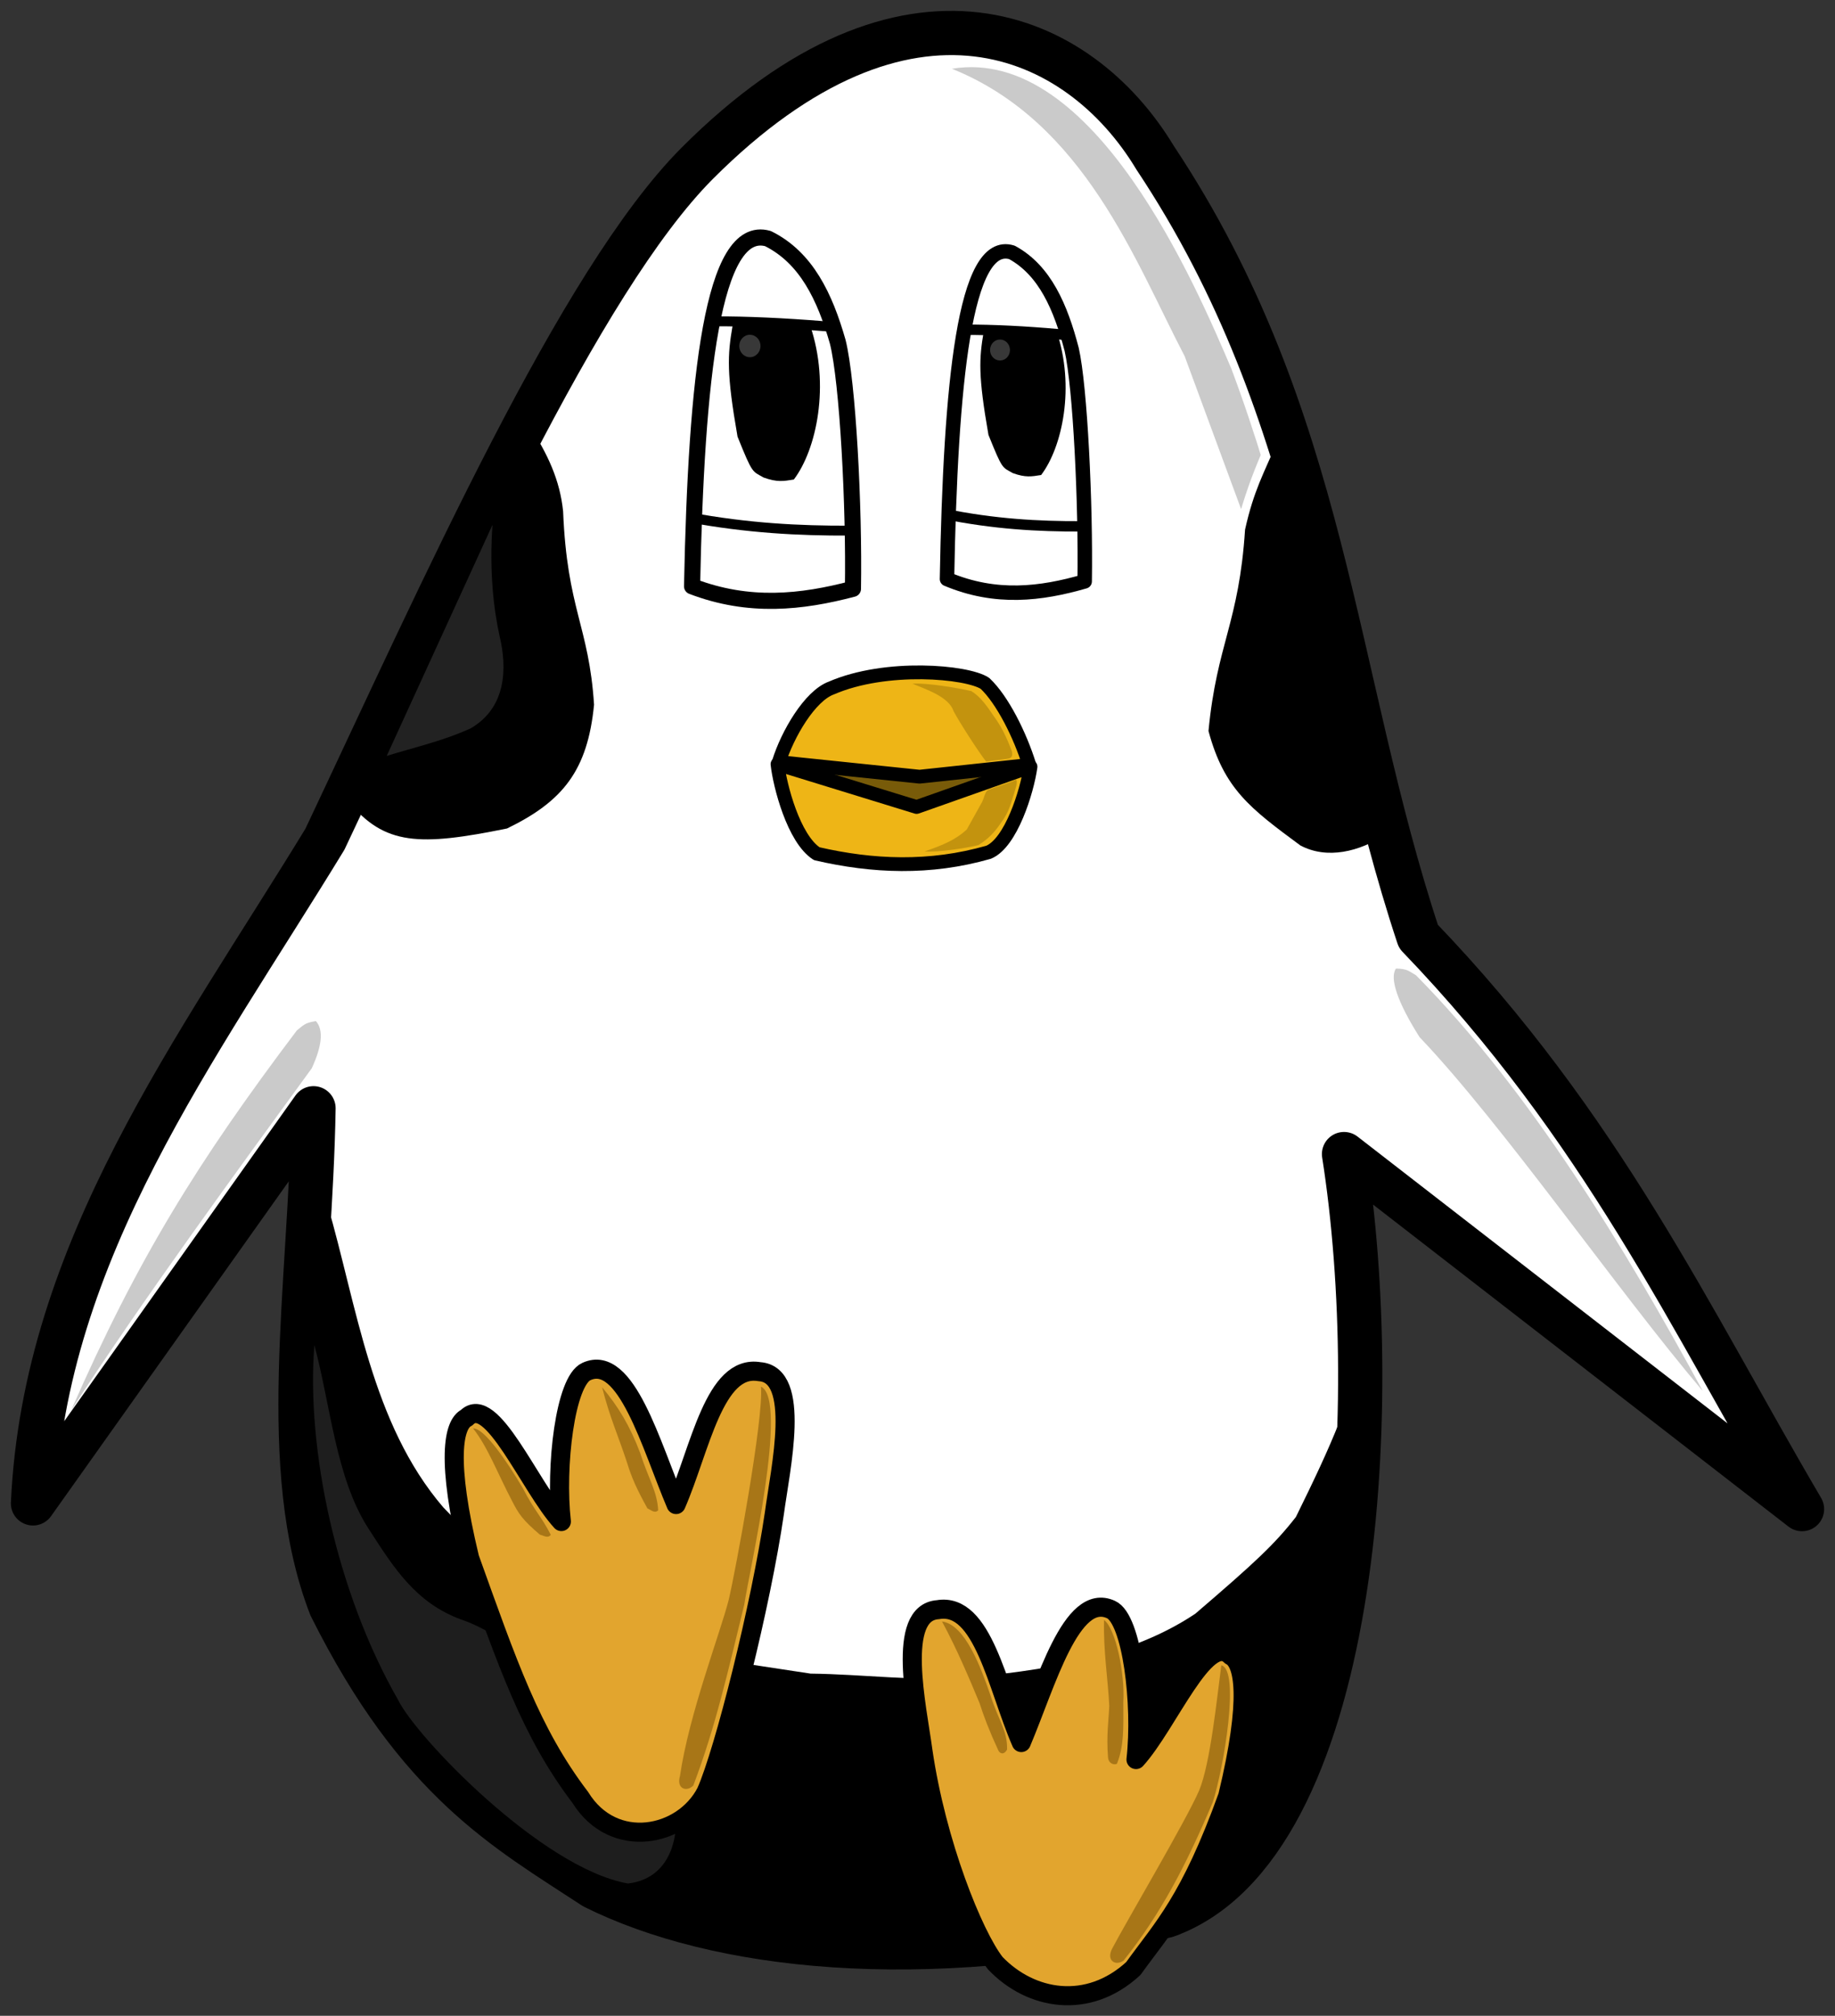 <?xml version="1.0" encoding="UTF-8" standalone="no"?>
<!-- Created with Inkscape (http://www.inkscape.org/) -->

<svg
   xmlns:dc="http://purl.org/dc/elements/1.1/"
   xmlns:cc="http://creativecommons.org/ns#"
   xmlns:rdf="http://www.w3.org/1999/02/22-rdf-syntax-ns#"
   xmlns:svg="http://www.w3.org/2000/svg"
   xmlns="http://www.w3.org/2000/svg"
   xmlns:sodipodi="http://sodipodi.sourceforge.net/DTD/sodipodi-0.dtd"
   xmlns:inkscape="http://www.inkscape.org/namespaces/inkscape"
   width="506.181"
   height="555.936"
   viewBox="0 0 506.181 555.936"
   id="svg2"
   version="1.1"
   inkscape:version="0.91 r13725"
   sodipodi:docname="penguin15.svg">
  <rect x="0" y="0" width="506.181" height="555.936" fill="#333333" stroke="none"/>
  <defs
     id="defs4">
    <clipPath
       clipPathUnits="userSpaceOnUse"
       id="clipPath4175">
      <path
         style="fill:#ffffff;fill-opacity:1;fill-rule:evenodd;stroke:#000000;stroke-width:2.3;stroke-linecap:round;stroke-linejoin:round;stroke-miterlimit:4;stroke-dasharray:none;stroke-opacity:1"
         d="m 504.959,351.184 c 7.414,3.424 14.25,2.512 20.925,0.395 0.181,-12.901 -0.675,-32.421 -1.974,-38.691 -1.674,-7.049 -4.081,-13.203 -9.081,-16.187 -7.193,-2.439 -9.334,21.786 -9.87,54.483 z"
         id="path4177"
         inkscape:connector-curvature="0"
         sodipodi:nodetypes="ccccc" />
    </clipPath>
    <clipPath
       clipPathUnits="userSpaceOnUse"
       id="clipPath4194">
      <path
         style="fill:none;fill-opacity:1;fill-rule:evenodd;stroke:#000000;stroke-width:2.3;stroke-linecap:round;stroke-linejoin:round;stroke-miterlimit:4;stroke-dasharray:none;stroke-opacity:1"
         d="m 504.178,348.932 c 7.414,3.424 14.25,2.512 20.925,0.395 0.181,-12.901 -0.675,-32.421 -1.974,-38.691 -1.674,-7.049 -4.081,-13.203 -9.081,-16.187 -7.193,-2.439 -9.334,21.786 -9.87,54.483 z"
         id="path4196"
         inkscape:connector-curvature="0"
         sodipodi:nodetypes="ccccc" />
    </clipPath>
    <clipPath
       clipPathUnits="userSpaceOnUse"
       id="clipPath4198">
      <path
         style="fill:none;fill-opacity:1;fill-rule:evenodd;stroke:#000000;stroke-width:2.3;stroke-linecap:round;stroke-linejoin:round;stroke-miterlimit:4;stroke-dasharray:none;stroke-opacity:1"
         d="m 504.178,348.932 c 7.414,3.424 14.25,2.512 20.925,0.395 0.181,-12.901 -0.675,-32.421 -1.974,-38.691 -1.674,-7.049 -4.081,-13.203 -9.081,-16.187 -7.193,-2.439 -9.334,21.786 -9.87,54.483 z"
         id="path4200"
         inkscape:connector-curvature="0"
         sodipodi:nodetypes="ccccc" />
    </clipPath>
    <clipPath
       clipPathUnits="userSpaceOnUse"
       id="clipPath4202">
      <path
         style="fill:none;fill-opacity:1;fill-rule:evenodd;stroke:#000000;stroke-width:2.3;stroke-linecap:round;stroke-linejoin:round;stroke-miterlimit:4;stroke-dasharray:none;stroke-opacity:1"
         d="m 504.178,348.932 c 7.414,3.424 14.25,2.512 20.925,0.395 0.181,-12.901 -0.675,-32.421 -1.974,-38.691 -1.674,-7.049 -4.081,-13.203 -9.081,-16.187 -7.193,-2.439 -9.334,21.786 -9.87,54.483 z"
         id="path4204"
         inkscape:connector-curvature="0"
         sodipodi:nodetypes="ccccc" />
    </clipPath>
    <clipPath
       clipPathUnits="userSpaceOnUse"
       id="clipPath4202-7">
      <path
         style="fill:none;fill-opacity:1;fill-rule:evenodd;stroke:#000000;stroke-width:2.3;stroke-linecap:round;stroke-linejoin:round;stroke-miterlimit:4;stroke-dasharray:none;stroke-opacity:1"
         d="m 504.178,348.932 c 7.414,3.424 14.25,2.512 20.925,0.395 0.181,-12.901 -0.675,-32.421 -1.974,-38.691 -1.674,-7.049 -4.081,-13.203 -9.081,-16.187 -7.193,-2.439 -9.334,21.786 -9.87,54.483 z"
         id="path4204-5"
         inkscape:connector-curvature="0"
         sodipodi:nodetypes="ccccc" />
    </clipPath>
    <clipPath
       clipPathUnits="userSpaceOnUse"
       id="clipPath4198-3">
      <path
         style="fill:none;fill-opacity:1;fill-rule:evenodd;stroke:#000000;stroke-width:2.3;stroke-linecap:round;stroke-linejoin:round;stroke-miterlimit:4;stroke-dasharray:none;stroke-opacity:1"
         d="m 504.178,348.932 c 7.414,3.424 14.25,2.512 20.925,0.395 0.181,-12.901 -0.675,-32.421 -1.974,-38.691 -1.674,-7.049 -4.081,-13.203 -9.081,-16.187 -7.193,-2.439 -9.334,21.786 -9.87,54.483 z"
         id="path4200-5"
         inkscape:connector-curvature="0"
         sodipodi:nodetypes="ccccc" />
    </clipPath>
    <clipPath
       clipPathUnits="userSpaceOnUse"
       id="clipPath4194-6">
      <path
         style="fill:none;fill-opacity:1;fill-rule:evenodd;stroke:#000000;stroke-width:2.3;stroke-linecap:round;stroke-linejoin:round;stroke-miterlimit:4;stroke-dasharray:none;stroke-opacity:1"
         d="m 504.178,348.932 c 7.414,3.424 14.25,2.512 20.925,0.395 0.181,-12.901 -0.675,-32.421 -1.974,-38.691 -1.674,-7.049 -4.081,-13.203 -9.081,-16.187 -7.193,-2.439 -9.334,21.786 -9.87,54.483 z"
         id="path4196-2"
         inkscape:connector-curvature="0"
         sodipodi:nodetypes="ccccc" />
    </clipPath>
  </defs>
  <sodipodi:namedview
     id="base"
     pagecolor="#ffffff"
     bordercolor="#666666"
     borderopacity="1.0"
     inkscape:pageopacity="0.0"
     inkscape:pageshadow="2"
     inkscape:zoom="0.72645122"
     inkscape:cx="179.58256"
     inkscape:cy="242.71092"
     inkscape:document-units="px"
     inkscape:current-layer="layer1"
     showgrid="false"
     inkscape:window-width="1438"
     inkscape:window-height="867"
     inkscape:window-x="0"
     inkscape:window-y="0"
     inkscape:window-maximized="1"
     units="px"
     inkscape:snap-global="false"
     fit-margin-top="3"
     fit-margin-left="3"
     fit-margin-right="3"
     fit-margin-bottom="3" />
  <g
     inkscape:label="Layer 1"
     inkscape:groupmode="layer"
     id="layer1"
     transform="translate(-298.552,-247.716)">
    <g
       id="g4378"
       transform="translate(0,22.8)">
      <g
         id="g4366">
        <path
           style="fill:#ffffff;fill-opacity:1;fill-rule:evenodd;stroke:#000000;stroke-width:12.2;stroke-linecap:butt;stroke-linejoin:round;stroke-miterlimit:4;stroke-dasharray:none;stroke-opacity:1"
           d="m 388.193,456.338 c 32.534,-68.849 70.151,-153.682 102.65,-186.349 58.076,-58.144 105.505,-36.174 126.338,-1.579 47.597,71.592 48.896,143.184 72.645,214.775 50.634,52.641 74.879,105.282 105.808,157.923 L 669.296,543.196 c 11.008,69.839 4.193,190.888 -48.956,210.038 -68.144,15.455 -124.201,8.912 -157.923,-7.896 -24.215,-15.875 -48.43,-28.923 -72.645,-77.382 -14.788,-38.269 -5.531,-88.037 -4.738,-137.393 l -77.382,108.967 c 3.205,-69.929 45.238,-125.298 80.541,-183.191 z"
           id="path4133"
           inkscape:connector-curvature="0"
           sodipodi:nodetypes="cccccccccccc" />
        <path
           style="fill:#000000;fill-opacity:1;fill-rule:evenodd;stroke:#000000;stroke-width:0;stroke-linecap:butt;stroke-linejoin:miter;stroke-miterlimit:4;stroke-dasharray:none;stroke-opacity:1"
           d="m 388.816,556.875 c -8.116,32.526 -13.366,65.272 -3.2,99.204 l 30.401,55.469 56.536,38.935 56.002,10.667 45.335,0.533 c 31.164,1.883 47.09,-9.779 66.136,-18.667 l 24.534,-45.335 10.134,-72.536 0.533,-32.535 c -3.525,17.733 -9.316,30.597 -19.201,50.669 -5.85,7.501 -11.174,12.473 -27.734,26.668 -15.29,10.246 -35.379,15.148 -62.936,17.601 -12.868,1.177 -29.005,-0.915 -43.202,-1.067 l -42.135,-6.4 c -21.868,-9.423 -30.113,-9.168 -59.202,-39.468 -19.858,-23.156 -23.747,-55.424 -32.001,-83.737 z"
           id="path4170"
           inkscape:connector-curvature="0"
           sodipodi:nodetypes="ccccccccccccccccc" />
        <path
           style="fill:#1e1e1e;fill-opacity:1;fill-rule:evenodd;stroke:#000000;stroke-width:0;stroke-linecap:butt;stroke-linejoin:miter;stroke-miterlimit:4;stroke-dasharray:none;stroke-opacity:1"
           d="m 385.269,595.885 c 4.449,16.427 5.898,36.566 14.857,50.487 7.112,11.052 13.066,20.534 25.641,25.199 12.162,3.808 44.355,27.468 56.709,41.223 5.441,15.138 2.565,30.05 -10.703,31.571 -23.879,-4.234 -58.609,-40.627 -63.409,-50.639 -17.082,-29.764 -25.368,-69.432 -23.095,-97.842 z"
           id="path4182"
           inkscape:connector-curvature="0"
           sodipodi:nodetypes="csccccc" />
        <path
           style="fill:#cacaca;fill-opacity:1;fill-rule:evenodd;stroke:#000000;stroke-width:0;stroke-linecap:butt;stroke-linejoin:miter;stroke-miterlimit:4;stroke-dasharray:none;stroke-opacity:1"
           d="m 561.134,243.882 c 36.599,14.7 50.596,53.243 64.209,79.285 l 44.109,119.485 c -8.027,-37.698 -18.177,-81.352 -31.267,-116.135 -9.45,-22.059 -37.799,-89.169 -77.051,-82.635 z"
           id="path4154"
           inkscape:connector-curvature="0"
           sodipodi:nodetypes="ccccc" />
        <path
           style="fill:#000000;fill-opacity:1;fill-rule:evenodd;stroke:#000000;stroke-width:0;stroke-linecap:butt;stroke-linejoin:miter;stroke-miterlimit:4;stroke-dasharray:none;stroke-opacity:1"
           d="m 394.683,445.937 c 9.939,12.145 19.575,12.387 43.735,7.467 15.442,-7.494 22.219,-16.016 24.001,-34.135 -1.404,-21.749 -7.432,-26.255 -8.534,-53.336 -0.862,-8.454 -4.148,-15.796 -9.6,-24.001 z"
           id="path4173"
           inkscape:connector-curvature="0"
           sodipodi:nodetypes="cccccc" />
        <path
           style="fill:#222222;fill-opacity:1;fill-rule:evenodd;stroke:#000000;stroke-width:0;stroke-linecap:butt;stroke-linejoin:miter;stroke-miterlimit:4;stroke-dasharray:none;stroke-opacity:1"
           d="m 405.226,433.387 c 7.727,-2.389 15.487,-4.106 23.159,-7.601 9.926,-5.759 10.061,-16.748 7.976,-25.436 -1.62,-7.294 -2.87,-17.873 -1.955,-30.699 z"
           id="path4195"
           inkscape:connector-curvature="0"
           sodipodi:nodetypes="ccccc" />
        <path
           style="fill:#ffffff;fill-opacity:1;fill-rule:evenodd;stroke:#000000;stroke-width:0;stroke-linecap:butt;stroke-linejoin:miter;stroke-miterlimit:4;stroke-dasharray:none;stroke-opacity:1"
           d="m 639.562,370.058 c 2.172,-8.055 4.362,-14.123 7.2,-20.668 l 2,3.467 -4.133,19.467 z"
           id="path4190"
           inkscape:connector-curvature="0"
           sodipodi:nodetypes="ccccc" />
        <path
           style="fill:#000000;fill-opacity:1;fill-rule:evenodd;stroke:#000000;stroke-width:0;stroke-linecap:butt;stroke-linejoin:miter;stroke-miterlimit:4;stroke-dasharray:none;stroke-opacity:1"
           d="m 680.804,455.025 c -7.199,4.781 -16.182,6.984 -23.562,3.048 -13.805,-10.2 -21.036,-15.554 -25.33,-31.559 2.304,-24.081 8.416,-29.741 10.084,-55.535 2.418,-10.86 5.258,-15.669 8.508,-23.432 z"
           id="path4173-3"
           inkscape:connector-curvature="0"
           sodipodi:nodetypes="cccccc" />
        <path
           style="fill:#cacaca;fill-opacity:1;fill-rule:evenodd;stroke:#000000;stroke-width:0;stroke-linecap:butt;stroke-linejoin:miter;stroke-miterlimit:4;stroke-dasharray:none;stroke-opacity:1"
           d="m 318.146,613.944 c 18.376,-41.917 34.991,-68.691 62.305,-104.863 1.649,-1.239 2.054,-2.108 5.238,-2.555 2.169,2.418 1.697,6.845 -1.141,13.015 -19.768,27.183 -46.858,64.094 -66.403,94.404 z"
           id="path4192"
           inkscape:connector-curvature="0"
           sodipodi:nodetypes="ccccc" />
        <path
           style="fill:#cacaca;fill-opacity:1;fill-rule:evenodd;stroke:#000000;stroke-width:0;stroke-linecap:butt;stroke-linejoin:miter;stroke-miterlimit:4;stroke-dasharray:none;stroke-opacity:1"
           d="m 768.266,608.556 c -21.318,-39.185 -47.279,-82.411 -79.117,-114.675 -1.798,-1.011 -2.313,-1.819 -5.529,-1.844 -1.832,2.682 0.515,9.447 6.517,18.909 23.174,24.345 54.765,70.135 78.129,97.609 z"
           id="path4192-6"
           inkscape:connector-curvature="0"
           sodipodi:nodetypes="ccccc" />
      </g>
      <g
         id="g4196">
        <path
           style="fill:#e2a52e;fill-opacity:1;fill-rule:evenodd;stroke:#000000;stroke-width:5.268;stroke-linecap:butt;stroke-linejoin:round;stroke-miterlimit:4;stroke-dasharray:none;stroke-opacity:1"
           d="m 611.176,767.815 c 8.087,-11.238 15.621,-18.583 26.046,-47.559 6.499,-26.911 4.525,-36.926 0.825,-38.717 -6.843,-6.897 -17.42,19.086 -26.13,28.636 1.708,-15.127 -1.059,-38.765 -6.913,-41.37 -10.961,-5.004 -17.836,20.412 -24.732,36.682 -6.648,-15.262 -10.549,-38.769 -22.993,-36.642 -11.682,0.787 -5.768,26.748 -4.127,39.029 3.708,25.379 13.851,50.652 19.949,58.467 9.769,10.221 25.546,13.017 38.075,1.474 z"
           id="path4137-3"
           inkscape:connector-curvature="0"
           sodipodi:nodetypes="cccccccccc" />
        <path
           style="fill:#a87617;fill-opacity:1;fill-rule:evenodd;stroke:#000000;stroke-width:0;stroke-linecap:butt;stroke-linejoin:miter;stroke-miterlimit:4;stroke-dasharray:none;stroke-opacity:1"
           d="m 608.484,765.63 c -2.232,1.56 -4.789,0.025 -3.196,-3.214 3.908,-7.48 20.418,-35.319 24.051,-43.718 3.116,-7.509 4.923,-25.632 6.107,-34.514 5.253,1.288 0.648,28.423 -2.363,37.775 -7.395,17.469 -14.277,30.705 -24.598,43.672 z"
           id="path4176"
           inkscape:connector-curvature="0"
           sodipodi:nodetypes="cccccc" />
        <path
           style="fill:#a87617;fill-opacity:1;fill-rule:evenodd;stroke:#000000;stroke-width:0;stroke-linecap:butt;stroke-linejoin:miter;stroke-miterlimit:4;stroke-dasharray:none;stroke-opacity:1"
           d="m 606.673,711.322 c -0.633,0.429 -2.345,0.09 -2.474,-1.76 -0.488,-6.005 0.182,-10.32 0.34,-14.152 -0.302,-6.885 -1.678,-15.294 -1.435,-23.709 3.141,2.264 5.802,14.584 5.308,22.742 0.039,7.192 0.21,11.936 -1.739,16.879 z"
           id="path4176-3-6-3"
           inkscape:connector-curvature="0"
           sodipodi:nodetypes="ccccccc" />
        <path
           style="fill:#a87617;fill-opacity:1;fill-rule:evenodd;stroke:#000000;stroke-width:0;stroke-linecap:butt;stroke-linejoin:miter;stroke-miterlimit:4;stroke-dasharray:none;stroke-opacity:1"
           d="m 573.932,707.655 c -2.525,-5.47 -4.018,-9.433 -5.19,-13.085 -2.654,-6.36 -6.204,-14.864 -10.338,-22.466 6.403,0.853 10.723,12.714 13.386,20.416 2.194,6.929 4.688,9.606 4.561,14.917 -0.846,1.52 -1.961,1.179 -2.419,0.218 z"
           id="path4176-3-6-3-6"
           inkscape:connector-curvature="0"
           sodipodi:nodetypes="cccccc" />
      </g>
      <g
         id="g4237">
        <g
           id="g4167"
           transform="translate(-2.619,10.475)">
          <path
             inkscape:connector-curvature="0"
             id="path4165"
             d="m 522.206,438.939 -4.801,-12.002 6.547,-10.911 55.865,0 4.583,12.002 -3.71,10.475 -25.75,6.547 -31.86,-5.892 z"
             style="fill:#785b09;fill-opacity:1;fill-rule:evenodd;stroke:#000000;stroke-width:0;stroke-linecap:butt;stroke-linejoin:miter;stroke-miterlimit:4;stroke-dasharray:none;stroke-opacity:1" />
          <path
             sodipodi:nodetypes="cccccc"
             inkscape:connector-curvature="0"
             id="path4269"
             d="m 516.014,424.618 c 2.356,-7.635 8.542,-18.275 14.5,-20.434 15.055,-6.524 37.414,-4.547 42.352,-1.28 4.825,4.522 9.697,14.306 12.239,22.504 l -30.278,3.236 z"
             style="fill:#eeb516;fill-opacity:1;fill-rule:evenodd;stroke:#000000;stroke-width:3.8;stroke-linecap:butt;stroke-linejoin:round;stroke-miterlimit:4;stroke-dasharray:none;stroke-opacity:1" />
          <path
             sodipodi:nodetypes="cccccc"
             inkscape:connector-curvature="0"
             id="path4269-3"
             d="m 515.64,425.189 c 0.636,5.859 4.445,20.597 10.836,24.696 15.423,3.565 31.133,4.252 47.377,-0.395 6.201,-2.552 10.641,-16.778 11.584,-23.595 l -31.425,11.103 z"
             style="fill:#eeb516;fill-opacity:1;fill-rule:evenodd;stroke:#000000;stroke-width:3.8;stroke-linecap:butt;stroke-linejoin:round;stroke-miterlimit:4;stroke-dasharray:none;stroke-opacity:1" />
        </g>
        <path
           style="fill:#c3930e;fill-opacity:1;fill-rule:evenodd;stroke:#000000;stroke-width:0;stroke-linecap:butt;stroke-linejoin:miter;stroke-miterlimit:4;stroke-dasharray:none;stroke-opacity:1"
           d="m 550.257,413.456 c 2.98,1.36 9.981,3.407 11.33,7.58 1.916,3.577 7.161,11.628 8.988,13.901 3.281,-0.493 5.158,-0.514 6.495,-0.912 0.905,-0.403 0.669,-1.178 0.627,-1.852 -0.818,-2.224 -2.508,-6.421 -4.937,-9.632 -1.867,-2.79 -3.715,-5.463 -6.261,-7.025 -3.495,-0.821 -12.202,-2.327 -16.241,-2.061 z"
           id="path4172"
           inkscape:connector-curvature="0"
           sodipodi:nodetypes="cccccccc" />
        <path
           style="fill:#c3930e;fill-opacity:1;fill-rule:evenodd;stroke:#000000;stroke-width:0;stroke-linecap:butt;stroke-linejoin:miter;stroke-miterlimit:4;stroke-dasharray:none;stroke-opacity:1"
           d="m 553.579,459.735 c 5.271,-1.796 8.671,-3.298 11.657,-6.052 l 4.01,-7.212 c 0.709,-1.04 0.957,-3.161 1.842,-3.707 1.76,-0.735 6.757,-2.151 7.603,-2.845 0.905,0.403 -0.258,3.033 -0.41,3.87 -0.818,2.224 -1.189,4.849 -3.619,8.06 -1.867,2.79 -3.715,4.59 -6.261,6.152 -3.495,0.821 -10.784,2 -14.823,1.733 z"
           id="path4172-3"
           inkscape:connector-curvature="0"
           sodipodi:nodetypes="ccccccccc" />
      </g>
      <g
         id="g4219">
        <rect
           style="fill:#aeaeae;fill-opacity:1;stroke:#000000;stroke-width:0;stroke-linecap:round;stroke-linejoin:round;stroke-miterlimit:4;stroke-dasharray:none;stroke-dashoffset:0;stroke-opacity:1"
           id="rect4135"
           width="1024"
           height="1024"
           x="4.3319114e-06"
           y="28.362"
           clip-path="url(#clipPath4202)"
           transform="matrix(2.121,0,0,1.76,-580.176,-226.198)" />
        <rect
           style="fill:#ffffff;fill-opacity:1;stroke:#000000;stroke-width:0;stroke-linecap:round;stroke-linejoin:round;stroke-miterlimit:4;stroke-dasharray:none;stroke-dashoffset:0;stroke-opacity:1"
           id="rect4181"
           width="60.859"
           height="85.706"
           x="485.2"
           y="281.57"
           clip-path="url(#clipPath4198)"
           transform="matrix(2.121,0,0,1.76,-580.176,-226.198)" />
        <path
           style="fill:#ffffff;fill-opacity:1;fill-rule:evenodd;stroke:#000000;stroke-width:1.553;stroke-linecap:butt;stroke-linejoin:miter;stroke-miterlimit:4;stroke-dasharray:none;stroke-opacity:1"
           d="m 494.773,334.809 c 16.968,5.706 29.226,4.739 41.876,4.327 0,0 1.59,-26.802 0.881,-28.479 -1.041,-2.462 -38.643,-6.347 -40.061,-2.094 z"
           id="path4183"
           inkscape:connector-curvature="0"
           sodipodi:nodetypes="ccscc"
           clip-path="url(#clipPath4194)"
           transform="matrix(2.121,0,0,1.76,-580.176,-226.198)" />
        <path
           style="fill:none;fill-opacity:1;fill-rule:evenodd;stroke:#000000;stroke-width:4.444;stroke-linecap:round;stroke-linejoin:round;stroke-miterlimit:4;stroke-dasharray:none;stroke-opacity:1"
           d="m 489.457,386.613 c 15.723,6.027 30.221,4.421 44.377,0.695 0.384,-22.708 -1.432,-57.067 -4.187,-68.103 -3.551,-12.407 -8.655,-23.239 -19.258,-28.492 -15.256,-4.294 -19.796,38.347 -20.933,95.901 z"
           id="path4156-6"
           inkscape:connector-curvature="0"
           sodipodi:nodetypes="ccccc" />
        <g
           id="g4200">
          <path
             sodipodi:nodetypes="cccccc"
             inkscape:connector-curvature="0"
             id="path4212"
             d="m 500.621,314.819 c -1.391,8.028 -1.689,13.03 1.379,30.52 4.206,10.462 4.045,9.451 7.188,11.273 3.756,1.358 5.522,1.003 8.34,0.554 6.253,-8.236 10.081,-26.039 4.511,-42.454 -7.21,-0.453 -12.762,-0.637 -21.417,0.106 z"
             style="fill:#000000;fill-opacity:1;fill-rule:evenodd;stroke:#000000;stroke-width:0;stroke-linecap:butt;stroke-linejoin:miter;stroke-miterlimit:4;stroke-dasharray:none;stroke-opacity:1" />
          <ellipse
             ry="3.096"
             rx="2.933"
             cy="320.336"
             cx="505.406"
             id="path4197"
             style="fill:#383838;fill-opacity:1;stroke:#12cd2b;stroke-width:0;stroke-linecap:round;stroke-linejoin:round;stroke-miterlimit:4;stroke-dasharray:none;stroke-dashoffset:0;stroke-opacity:0.46" />
        </g>
      </g>
      <g
         id="g4213">
        <path
           style="fill:#e2a52e;fill-opacity:1;fill-rule:evenodd;stroke:#000000;stroke-width:5.268;stroke-linecap:butt;stroke-linejoin:round;stroke-miterlimit:4;stroke-dasharray:none;stroke-opacity:1"
           d="m 458.609,720.601 c -13.67,-17.938 -20.087,-37.008 -30.513,-65.984 -6.499,-26.911 -4.525,-36.926 -0.825,-38.717 6.843,-6.897 17.42,19.086 26.13,28.636 -1.708,-15.127 1.059,-38.765 6.913,-41.37 10.961,-5.004 17.836,20.412 24.732,36.682 6.648,-15.262 10.549,-38.769 22.993,-36.642 11.682,0.787 5.768,26.748 4.127,39.029 -3.708,25.379 -13.851,65.727 -18.833,76.893 -6.419,12.455 -25.546,16.367 -34.725,1.474 z"
           id="path4137"
           inkscape:connector-curvature="0"
           sodipodi:nodetypes="cccccccccc" />
        <path
           style="fill:#a87617;fill-opacity:1;fill-rule:evenodd;stroke:#000000;stroke-width:0;stroke-linecap:butt;stroke-linejoin:miter;stroke-miterlimit:4;stroke-dasharray:none;stroke-opacity:1"
           d="m 489.796,717.361 c -1.954,1.897 -4.723,0.791 -3.67,-2.661 2.451,-16.973 11.195,-39.684 13.436,-48.556 1.874,-7.911 9.705,-50.068 8.9,-58.809 7.724,3.542 -3.146,50.466 -4.621,60.179 -4.503,18.428 -7.85,33.479 -14.046,49.847 z"
           id="path4176-3"
           inkscape:connector-curvature="0"
           sodipodi:nodetypes="cccccc" />
        <path
           style="fill:#a87617;fill-opacity:1;fill-rule:evenodd;stroke:#000000;stroke-width:0;stroke-linecap:butt;stroke-linejoin:miter;stroke-miterlimit:4;stroke-dasharray:none;stroke-opacity:1"
           d="m 480.108,641.479 c -0.917,0.745 -1.497,0.215 -2.978,-0.587 -2.914,-5.273 -4.334,-8.429 -5.575,-12.492 -2.504,-7.681 -4.783,-12.484 -6.913,-20.894 4.466,5.36 7.598,10.477 10.501,18.116 2.18,6.906 4.709,10.551 4.966,15.857 z"
           id="path4176-3-6"
           inkscape:connector-curvature="0"
           sodipodi:nodetypes="cccccc" />
        <path
           style="fill:#a87617;fill-opacity:1;fill-rule:evenodd;stroke:#000000;stroke-width:0;stroke-linecap:butt;stroke-linejoin:miter;stroke-miterlimit:4;stroke-dasharray:none;stroke-opacity:1"
           d="m 450.495,648.215 c -0.778,0.889 -1.439,0.466 -3.035,-0.074 -4.687,-4.012 -5.814,-5.614 -7.726,-9.408 -3.769,-7.146 -6.713,-14.95 -10.698,-19.882 3.12,-0.198 9.608,9.499 13.763,16.536 3.318,6.437 5.046,7.642 7.695,12.828 z"
           id="path4176-3-6-7"
           inkscape:connector-curvature="0"
           sodipodi:nodetypes="ccccccc" />
      </g>
      <g
         id="g4228">
        <rect
           style="fill:#aeaeae;fill-opacity:1;stroke:#000000;stroke-width:0;stroke-linecap:round;stroke-linejoin:round;stroke-miterlimit:4;stroke-dasharray:none;stroke-dashoffset:0;stroke-opacity:1"
           id="rect4135-1"
           width="1024"
           height="1024"
           x="4.3319114e-06"
           y="28.362"
           clip-path="url(#clipPath4202-7)"
           transform="matrix(1.815,0,0,1.653,-355.69,-191.057)" />
        <rect
           style="fill:#ffffff;fill-opacity:1;stroke:#000000;stroke-width:0;stroke-linecap:round;stroke-linejoin:round;stroke-miterlimit:4;stroke-dasharray:none;stroke-dashoffset:0;stroke-opacity:1"
           id="rect4181-2"
           width="60.859"
           height="85.706"
           x="485.2"
           y="281.57"
           clip-path="url(#clipPath4198-3)"
           transform="matrix(1.815,0,0,1.653,-355.69,-191.057)" />
        <path
           style="fill:#ffffff;fill-opacity:1;fill-rule:evenodd;stroke:#000000;stroke-width:1.732;stroke-linecap:butt;stroke-linejoin:miter;stroke-miterlimit:4;stroke-dasharray:none;stroke-opacity:1"
           d="m 494.773,334.809 c 16.968,5.706 29.226,4.739 41.876,4.327 0,0 1.59,-26.802 0.881,-28.479 -1.041,-2.462 -38.643,-6.347 -40.061,-2.094 z"
           id="path4183-7"
           inkscape:connector-curvature="0"
           sodipodi:nodetypes="ccscc"
           clip-path="url(#clipPath4194-6)"
           transform="matrix(1.815,0,0,1.653,-355.69,-191.057)" />
        <path
           style="fill:none;fill-opacity:1;fill-rule:evenodd;stroke:#000000;stroke-width:3.985;stroke-linecap:round;stroke-linejoin:round;stroke-miterlimit:4;stroke-dasharray:none;stroke-opacity:1"
           d="m 559.776,384.609 c 13.457,5.662 25.865,4.153 37.981,0.653 0.329,-21.332 -1.226,-53.608 -3.583,-63.975 -3.039,-11.655 -7.407,-21.83 -16.482,-26.765 -13.057,-4.034 -16.943,36.022 -17.916,90.088 z"
           id="path4156-6-0"
           inkscape:connector-curvature="0"
           sodipodi:nodetypes="ccccc" />
        <g
           transform="matrix(0.936,0,0,0.936,101.344,21.611)"
           id="g4200-3">
          <path
             sodipodi:nodetypes="cccccc"
             inkscape:connector-curvature="0"
             id="path4212-6"
             d="m 500.621,314.819 c -1.391,8.028 -1.689,13.03 1.379,30.52 4.206,10.462 4.045,9.451 7.188,11.273 3.756,1.358 5.522,1.003 8.34,0.554 6.253,-8.236 10.081,-26.039 4.511,-42.454 -7.21,-0.453 -12.762,-0.637 -21.417,0.106 z"
             style="fill:#000000;fill-opacity:1;fill-rule:evenodd;stroke:#000000;stroke-width:0;stroke-linecap:butt;stroke-linejoin:miter;stroke-miterlimit:4;stroke-dasharray:none;stroke-opacity:1" />
          <ellipse
             ry="3.096"
             rx="2.933"
             cy="320.336"
             cx="505.406"
             id="path4197-7"
             style="fill:#383838;fill-opacity:1;stroke:#12cd2b;stroke-width:0;stroke-linecap:round;stroke-linejoin:round;stroke-miterlimit:4;stroke-dasharray:none;stroke-dashoffset:0;stroke-opacity:0.46" />
        </g>
      </g>
    </g>
  </g>
</svg>
